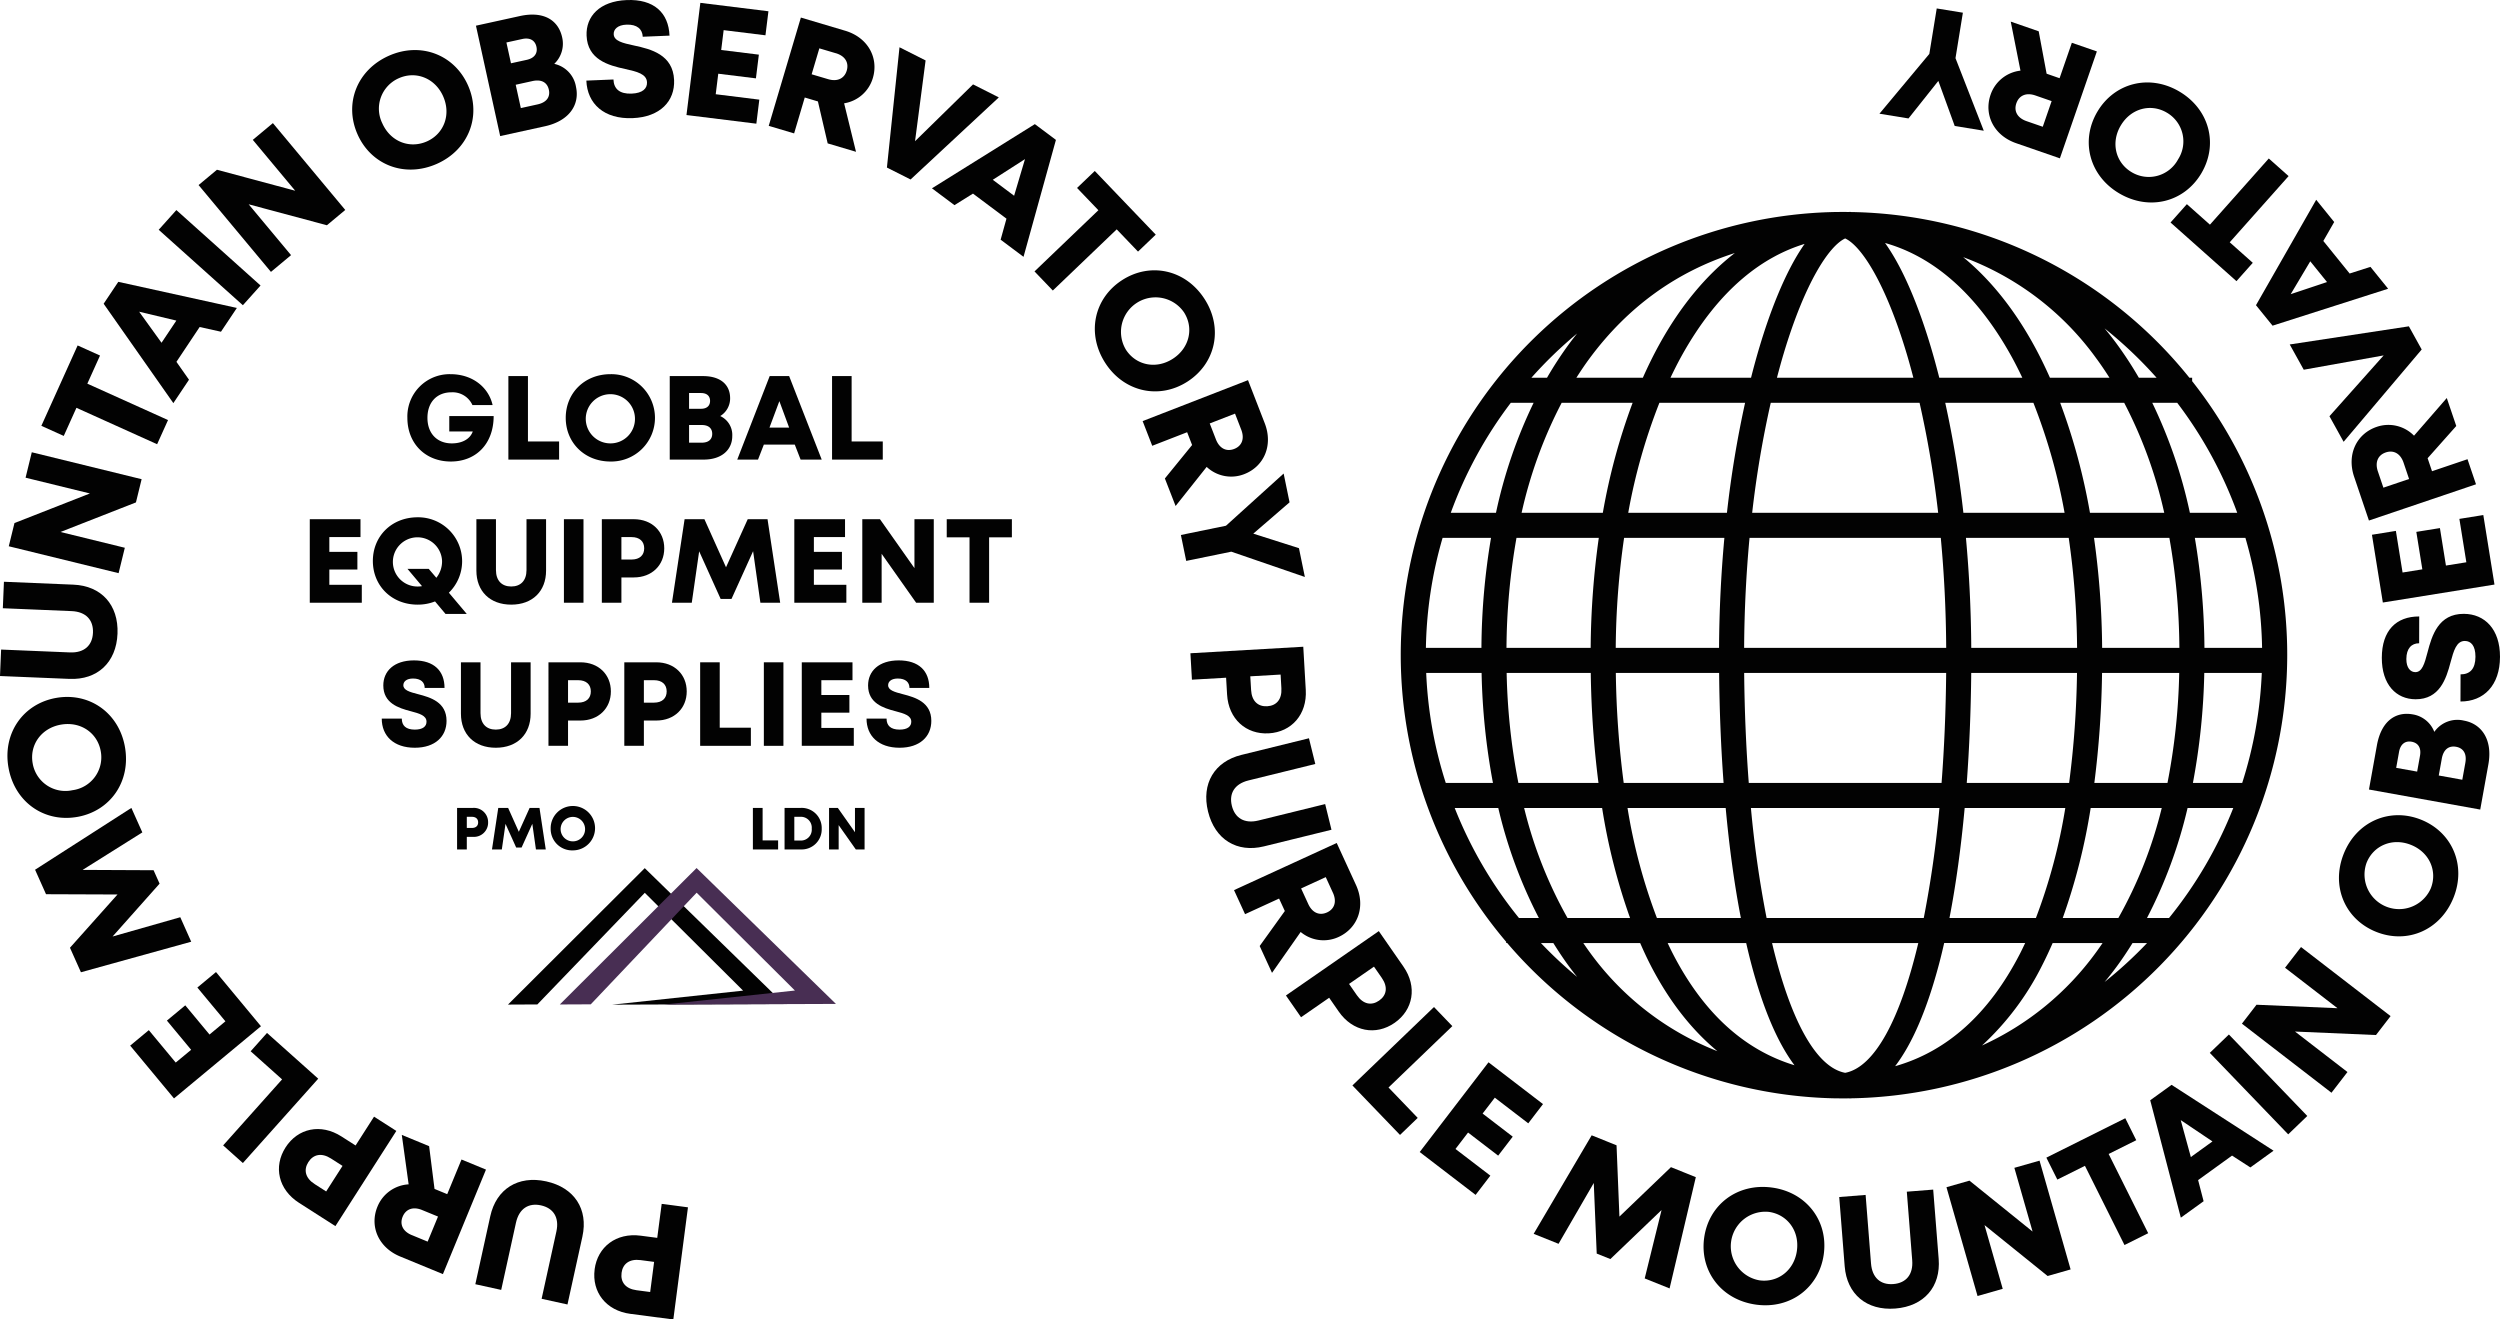 <svg viewBox="0 0 699.974 369.439" height="369.439" width="699.974" data-name="Group 2" id="Group_2" xmlns:xlink="http://www.w3.org/1999/xlink" xmlns="http://www.w3.org/2000/svg"><defs><clipPath id="clip-path"><rect fill="none" height="369.439" width="699.974" data-name="Rectangle 5" id="Rectangle_5"></rect></clipPath></defs><g clip-path="url(#clip-path)" data-name="Group 1" id="Group_1"><path fill="#020202" d="M640.4,183.445a123.507,123.507,0,0,0-26.623-76.725v-.955h-.77a123.926,123.926,0,0,0-94.767-46.4v-.026c-.257,0-.51.012-.77.015-.391,0-.781-.015-1.172-.015-.1,0-.2,0-.3,0s-.2,0-.3,0v.008c-.156,0-.313,0-.469,0-.078,0-.149-.012-.223-.012v.015c-.595.008-1.194.008-1.785.023A124.036,124.036,0,0,0,421.719,263.7v.338h.286a123.9,123.9,0,0,0,91.226,43.473c.588.014,1.187.014,1.782.022v.015c.115,0,.231-.008.346-.011s.227,0,.346,0v.008c.1,0,.2,0,.3,0s.2,0,.3,0c.368,0,.736-.011,1.108-.015.279,0,.555.015.834.015v-.026A124.241,124.241,0,0,0,640.4,183.445m-51.826-2.05a231.142,231.142,0,0,0-2.273-30.8h21.1a182.863,182.863,0,0,1,2.8,30.8Zm-7.015,0H551.932c-.059-10.41-.562-20.743-1.491-30.8h28.777a224.259,224.259,0,0,1,2.343,30.8M516.631,300.38c-8.25-1.559-15.417-15.016-20.472-36.339H537.1c-5.062,21.323-12.23,34.78-20.472,36.339m-22-43.354a302.67,302.67,0,0,1-4.389-30.8h52.779a301.314,301.314,0,0,1-4.386,30.8Zm-4.988-37.815c-.744-9.708-1.186-20.022-1.29-30.8h56.557c-.1,10.779-.543,21.093-1.287,30.8Zm-1.3-37.816c.06-10.421.573-20.758,1.514-30.8H543.4c.944,10.042,1.458,20.379,1.514,30.8Zm28.29-114.632c4.515,2.086,11.3,12.423,17.266,32.411.639,2.146,1.246,4.355,1.83,6.591h-38.2c.588-2.236,1.19-4.445,1.83-6.591,5.966-19.988,12.754-30.325,17.273-32.411m20.829,46.02a284.988,284.988,0,0,1,5.207,30.8H490.591a284.993,284.993,0,0,1,5.2-30.8Zm12.27,30.8a297.247,297.247,0,0,0-5.081-30.8h24.683a161.666,161.666,0,0,1,8.729,30.8Zm-6.747-37.815c-.747-2.935-1.529-5.81-2.362-8.6-2.585-8.674-6.955-20.948-12.824-29.138,11.363,3.21,24.369,11.791,35.438,31.838,1.046,1.893,2.035,3.876,3,5.9Zm-50.346-8.6c-.833,2.786-1.618,5.661-2.362,8.6H467.713c.963-2.02,1.957-4,3-5.9,10.779-19.538,23.406-28.174,34.561-31.578-5.777,8.191-10.08,20.3-12.639,28.878m-4.028,15.614a295.378,295.378,0,0,0-5.081,30.8H455.889a161.3,161.3,0,0,1,8.726-30.8Zm-5.8,37.812c-.926,10.057-1.432,20.39-1.492,30.8H452.389a224.108,224.108,0,0,1,2.34-30.8Zm-37.443,30.8H421.8a183.18,183.18,0,0,1,2.8-30.8h23.046a231.135,231.135,0,0,0-2.276,30.8m.026,7.015a271.788,271.788,0,0,0,2.161,30.8H425.133a179.082,179.082,0,0,1-3.288-30.8Zm7.018,0h28.922c.1,10.664.521,20.993,1.25,30.8H454.621a261.793,261.793,0,0,1-2.206-30.8m30.76,37.816c1.019,11.132,2.447,21.494,4.251,30.8h-23.51a156.815,156.815,0,0,1-8.228-30.8Zm5.739,37.815c.435,1.908.885,3.779,1.354,5.572q5.026,19.119,12.17,28.647c-14.127-4.3-25.53-14.718-34.011-31.147-.517-1-1.011-2.034-1.5-3.072Zm41.7,34.486q7.258-9.5,12.378-28.914c.472-1.793.919-3.664,1.357-5.572h22.678c-.491,1.038-.986,2.075-1.5,3.072-8.663,16.775-20.368,27.286-34.914,31.414m15.22-41.5c1.807-9.306,3.232-19.668,4.255-30.8h28.174a156.746,156.746,0,0,1-8.227,30.8Zm4.839-37.815c.729-9.808,1.153-20.137,1.253-30.8h29.614a263.3,263.3,0,0,1-2.206,30.8Zm37.886-30.8h21.6a178.293,178.293,0,0,1-3.288,30.8H586.393a272.255,272.255,0,0,0,2.161-30.8m28.621,0h16.1a116.5,116.5,0,0,1-5.483,30.8h-13.8a186.614,186.614,0,0,0,3.184-30.8m.044-7.015a191.679,191.679,0,0,0-2.689-30.8h14.16a116.484,116.484,0,0,1,4.668,30.8Zm-4.073-37.815a135.512,135.512,0,0,0-10.537-30.8H609.6a117.06,117.06,0,0,1,16.8,30.8Zm-7.178,0h-20.8a172.745,172.745,0,0,0-8.339-30.8h17.924a125.5,125.5,0,0,1,11.21,30.8m-32-37.815c-1.436-3.229-2.961-6.335-4.594-9.288C563.771,86.319,557.106,78.1,549.667,72a80.176,80.176,0,0,1,37.213,28.261c1.313,1.766,2.551,3.615,3.753,5.5ZM485.741,70.843c-8.03,6.2-15.2,14.814-21.171,25.634-1.629,2.953-3.158,6.059-4.589,9.288H441.369c1.205-1.886,2.443-3.735,3.752-5.5,10.642-14.35,24.244-24.18,40.62-29.421m-28.625,41.94a172.665,172.665,0,0,0-8.342,30.8H426.033a125.468,125.468,0,0,1,11.214-30.8Zm-38.257,30.8H406.2a117.084,117.084,0,0,1,16.805-30.8h6.39a135.367,135.367,0,0,0-10.537,30.8m-1.388,7.015a191.226,191.226,0,0,0-2.685,30.8H399.238a116.65,116.65,0,0,1,4.672-30.8ZM414.83,188.41a186.509,186.509,0,0,0,3.181,30.8H404.8a116.658,116.658,0,0,1-5.479-30.8Zm4.672,37.816a131.836,131.836,0,0,0,11.363,30.8h-5.576a117.229,117.229,0,0,1-17.987-30.8Zm7.238,0h21.837a169.791,169.791,0,0,0,7.825,30.8H438.884a121.107,121.107,0,0,1-12.144-30.8m32.489,37.815c.945,2.165,1.923,4.277,2.961,6.29,5.136,9.942,11.4,17.968,18.668,23.99a80.291,80.291,0,0,1-35.737-27.691c-.625-.841-1.216-1.719-1.818-2.589Zm95.708,28.692a77.6,77.6,0,0,0,16.82-22.4c1.037-2.013,2.016-4.125,2.964-6.29H588.7c-.6.87-1.2,1.748-1.822,2.589a80.7,80.7,0,0,1-31.943,26.1m22.611-35.707a169.466,169.466,0,0,0,7.822-30.8h19.9a121.26,121.26,0,0,1-12.148,30.8Zm34.951-30.8h12.8a117.336,117.336,0,0,1-17.987,30.8h-6.175a131.657,131.657,0,0,0,11.363-30.8m-8.674-120.461h-4.969a104.662,104.662,0,0,0-6.337-9.682q-1.579-2.131-3.255-4.14a118.361,118.361,0,0,1,14.561,13.822M441.588,93.36c-.714.893-1.417,1.8-2.105,2.723a105.489,105.489,0,0,0-6.338,9.682h-4.371a118.147,118.147,0,0,1,12.814-12.4M431.441,264.041h3.474c1.455,2.328,2.965,4.605,4.568,6.769.692.926,1.391,1.83,2.105,2.723a118.252,118.252,0,0,1-10.147-9.492M589.264,274.95q1.674-2.009,3.255-4.14c1.606-2.164,3.116-4.441,4.571-6.769h4.065a117.868,117.868,0,0,1-11.891,10.909" data-name="Path 1" id="Path_1"></path><path fill="#020202" d="M138.217,116.49c0,7.785-4.943,12.732-11.992,12.732-7.118,0-12.163-5.046-12.163-12.229a11.831,11.831,0,0,1,12.061-12.229c6.215,0,10.692,3.708,11.8,8.651h-5.647a6.083,6.083,0,0,0-5.879-3.573c-4.011,0-6.717,2.707-6.717,7.151,0,4.411,2.739,7.151,6.815,7.151,2.94,0,5.143-1.239,5.879-3.345h-6.582V116.49Z" data-name="Path 2" id="Path_2"></path><path fill="#020202" d="M156.541,123.608v5.078h-14.2V105.3h5.478v18.308Z" data-name="Path 3" id="Path_3"></path><path fill="#020202" d="M158.4,116.993c0-6.95,5.279-12.229,12.532-12.229a12.231,12.231,0,1,1,0,24.458c-7.253,0-12.532-5.279-12.532-12.229m19.38,0a6.888,6.888,0,1,0-6.848,7.151,6.851,6.851,0,0,0,6.848-7.151" data-name="Path 4" id="Path_4"></path><path fill="#020202" d="M205.027,122.1c0,3.741-2.838,6.582-8.018,6.582H187.52V105.3h9.289c5.078,0,7.617,2.539,7.617,6.178a5.773,5.773,0,0,1-2.772,5.012,5.819,5.819,0,0,1,3.373,5.614m-8.754-12.061h-3.34v4.411h3.34c1.672,0,2.539-.871,2.539-2.208s-.867-2.2-2.539-2.2m3.14,11.427c0-1.505-.969-2.474-2.94-2.474h-3.54v4.948h3.54c1.971,0,2.94-.969,2.94-2.474" data-name="Path 5" id="Path_5"></path><path fill="#020202" d="M222.525,124.475H213.87l-1.635,4.211h-5.814l9.084-23.386h5.446l9.122,23.386h-5.912Zm-7.085-4.743h5.511l-2.739-7.417Z" data-name="Path 6" id="Path_6"></path><path fill="#020202" d="M247.167,123.608v5.078h-14.2V105.3h5.478v18.308Z" data-name="Path 7" id="Path_7"></path><path fill="#020202" d="M101.3,163.745v5.013H86.734V145.371h14.2v5.009H92.212v4.145h7.854v4.943H92.212v4.277Z" data-name="Path 8" id="Path_8"></path><path fill="#020202" d="M124.745,171.9l-2.94-3.508a13.082,13.082,0,0,1-4.878.9c-7.253,0-12.531-5.278-12.531-12.229s5.278-12.228,12.531-12.228a12.311,12.311,0,0,1,8.754,21.117l5.008,5.945Zm-6.583-7.785-4.076-4.845h5.949l2.138,2.506a7.36,7.36,0,0,0,1.6-4.71,6.888,6.888,0,1,0-6.849,7.151,7.6,7.6,0,0,0,1.235-.1" data-name="Path 9" id="Path_9"></path><path fill="#020202" d="M133.384,159.771v-14.4h5.479V159.6c0,2.973,1.635,4.612,4.276,4.612s4.277-1.639,4.277-4.612V145.371h5.478v14.4c0,5.744-3.777,9.522-9.755,9.522s-9.755-3.778-9.755-9.522" data-name="Path 10" id="Path_10"></path><rect fill="#020202" transform="translate(157.891 145.371)" height="23.386" width="5.479" data-name="Rectangle 1" id="Rectangle_1"></rect><path fill="#020202" d="M185.983,153.524c0,4.71-3.443,8.152-8.521,8.152h-3.475v7.082h-5.479V145.372h8.954c5.078,0,8.521,3.438,8.521,8.152m-5.614,0c0-1.9-1.235-3.144-3.541-3.144h-2.841v6.284h2.841c2.306,0,3.541-1.239,3.541-3.14" data-name="Path 11" id="Path_11"></path><path fill="#020202" d="M212.9,168.757l-2.04-14.432-6.047,13.365h-3.042l-6.014-13.333-2.069,14.4h-5.548l3.541-23.386h5.548l6.047,13.463,6.079-13.463H214.9l3.541,23.386Z" data-name="Path 12" id="Path_12"></path><path fill="#020202" d="M236.971,163.745v5.013H222.4V145.371h14.2v5.009h-8.721v4.145h7.854v4.943h-7.854v4.277Z" data-name="Path 13" id="Path_13"></path><path fill="#020202" d="M261.448,145.371v23.386h-4.943l-9.657-13.7v13.7h-5.413V145.371h4.947l9.653,13.7v-13.7Z" data-name="Path 14" id="Path_14"></path><path fill="#020202" d="M283.318,150.449H276.94v18.308h-5.483V150.449h-6.382v-5.078h18.243Z" data-name="Path 15" id="Path_15"></path><path fill="#020202" d="M106.886,201.208H112.5c0,1.938,1.137,3.075,3.643,3.075,2.306,0,3.275-.937,3.275-2.208,0-1.738-2-2.306-4.411-2.94-3.476-.9-7.683-2.273-7.683-7.216,0-4.011,3-7.016,8.586-7.016,5.614,0,8.553,2.94,8.553,7.719H118.91c0-1.57-1.067-2.641-3.271-2.641-1.839,0-2.706.871-2.706,1.872,0,1.4,1.77,1.9,4.109,2.507,3.508.9,7.985,2.236,7.985,7.482,0,4.342-3.173,7.518-8.889,7.518-5.912,0-9.252-3.34-9.252-8.152" data-name="Path 16" id="Path_16"></path><path fill="#020202" d="M129.058,199.838v-14.4h5.479V199.67c0,2.973,1.635,4.612,4.276,4.612s4.277-1.639,4.277-4.612V185.438h5.478v14.4c0,5.744-3.777,9.522-9.755,9.522s-9.755-3.778-9.755-9.522" data-name="Path 17" id="Path_17"></path><path fill="#020202" d="M171.04,193.591c0,4.71-3.443,8.152-8.521,8.152h-3.475v7.082h-5.479V185.439h8.954c5.078,0,8.521,3.438,8.521,8.152m-5.614,0c0-1.9-1.235-3.144-3.541-3.144h-2.841v6.284h2.841c2.306,0,3.541-1.239,3.541-3.14" data-name="Path 18" id="Path_18"></path><path fill="#020202" d="M192.275,193.591c0,4.71-3.443,8.152-8.521,8.152h-3.475v7.082H174.8V185.439h8.954c5.078,0,8.521,3.438,8.521,8.152m-5.614,0c0-1.9-1.235-3.144-3.541-3.144h-2.841v6.284h2.841c2.306,0,3.541-1.239,3.541-3.14" data-name="Path 19" id="Path_19"></path><path fill="#020202" d="M210.236,203.747v5.078h-14.2V185.439h5.478v18.308Z" data-name="Path 20" id="Path_20"></path><rect fill="#020202" transform="translate(213.87 185.439)" height="23.386" width="5.479" data-name="Rectangle 2" id="Rectangle_2"></rect><path fill="#020202" d="M239.056,203.812v5.013H224.489V185.438h14.2v5.009h-8.721v4.145h7.854v4.943h-7.854v4.277Z" data-name="Path 21" id="Path_21"></path><path fill="#020202" d="M242.621,201.208h5.609c0,1.938,1.137,3.075,3.643,3.075,2.306,0,3.275-.937,3.275-2.208,0-1.738-2-2.306-4.411-2.94-3.476-.9-7.683-2.273-7.683-7.216,0-4.011,3.005-7.016,8.586-7.016,5.614,0,8.553,2.94,8.553,7.719h-5.548c0-1.57-1.067-2.641-3.271-2.641-1.839,0-2.706.871-2.706,1.872,0,1.4,1.77,1.9,4.109,2.507,3.508.9,7.985,2.236,7.985,7.482,0,4.342-3.173,7.518-8.889,7.518-5.912,0-9.252-3.34-9.252-8.152" data-name="Path 22" id="Path_22"></path><path fill="#020202" d="M142.23,281.272l38.293-38.2,39.018,38.046-48.171.179,36.689-3.93-27.521-27.388-30.085,31.252Z" data-name="Path 23" id="Path_23"></path><path fill="#482e53" d="M156.742,281.241l38.293-38.2,39.018,38.046-48.171.179,36.689-3.93L195.05,249.946,165.408,281.2Z" data-name="Path 24" id="Path_24"></path><path fill="#020202" d="M136.667,230.257a3.978,3.978,0,0,1-4.235,4.056H130.7v3.52h-2.723V226.205h4.453a3.977,3.977,0,0,1,4.235,4.052m-2.792,0c0-.944-.613-1.558-1.762-1.558H130.7v3.12h1.411c1.149,0,1.762-.613,1.762-1.562" data-name="Path 25" id="Path_25"></path><path fill="#020202" d="M150.057,237.833l-1.014-7.175-3.005,6.643h-1.513l-2.988-6.627-1.031,7.159h-2.755l1.758-11.628h2.759l3,6.693,3.022-6.693h2.76l1.758,11.628Z" data-name="Path 26" id="Path_26"></path><path fill="#020202" d="M154.182,232.019a6.214,6.214,0,1,1,6.227,6.08,6,6,0,0,1-6.227-6.08m9.633,0a3.424,3.424,0,1,0-3.406,3.553,3.4,3.4,0,0,0,3.406-3.553" data-name="Path 27" id="Path_27"></path><path fill="#020202" d="M217.861,235.306v2.527H210.8V226.205h2.723v9.1Z" data-name="Path 28" id="Path_28"></path><path fill="#020202" d="M230.069,232.019a5.621,5.621,0,0,1-5.9,5.814h-4.5V226.205h4.5a5.621,5.621,0,0,1,5.9,5.814m-2.792,0a3.037,3.037,0,0,0-3.2-3.32H222.4v6.644h1.677a3.04,3.04,0,0,0,3.2-3.324" data-name="Path 29" id="Path_29"></path><path fill="#020202" d="M242.073,226.205v11.628h-2.457l-4.8-6.812v6.812h-2.69V226.205h2.457l4.8,6.811v-6.811Z" data-name="Path 30" id="Path_30"></path><path fill="#020202" d="M355.251,205.326c-6.37.368-11.289-4.015-11.681-10.879l-.274-4.694-9.567.552-.426-7.4,31.6-1.824.7,12.1c.392,6.861-3.991,11.779-10.352,12.147m-.442-7.584c2.576-.151,4.15-1.913,3.966-5.033l-.217-3.839-8.492.491.229,3.839c.172,3.115,1.946,4.689,4.514,4.542" data-name="Path 31" id="Path_31"></path><path fill="#020202" d="M347.593,211.365l18.9-4.657,1.775,7.2-18.685,4.6c-3.909.956-5.528,3.638-4.677,7.1s3.532,5.086,7.441,4.126l18.684-4.6,1.767,7.188-18.9,4.652c-7.543,1.857-13.721-1.88-15.654-9.726s1.8-14.028,9.35-15.884" data-name="Path 32" id="Path_32"></path><path fill="#020202" d="M359.74,255.079l-1.611-3.491-9.526,4.37-3.091-6.733,28.754-13.2,5.393,11.746c2.772,6.035.532,12.094-4.857,14.563a10,10,0,0,1-10.63-1.39L356.15,272.39l-3.455-7.515Zm13.451-5.139-1.995-4.354-6.9,3.172,2,4.351c1.169,2.547,3.209,3.3,5.262,2.359s2.808-2.981,1.635-5.528" data-name="Path 33" id="Path_33"></path><path fill="#020202" d="M390.453,286.4c-5.234,3.631-11.71,2.461-15.627-3.181l-2.674-3.859-7.874,5.458-4.228-6.092,26-18.026,6.9,9.943c3.916,5.642,2.743,12.122-2.494,15.757m-4.326-6.239c2.118-1.468,2.535-3.794.76-6.354l-2.191-3.156-6.979,4.841,2.187,3.156c1.779,2.564,4.105,2.985,6.223,1.513" data-name="Path 34" id="Path_34"></path><path fill="#020202" d="M396.945,313l-4.955,4.771-13.329-13.86L401.5,281.957l5.139,5.348-17.871,17.184Z" data-name="Path 35" id="Path_35"></path><path fill="#020202" d="M417.282,329.171l-4.129,5.385-15.651-12,19.265-25.124,15.258,11.7-4.129,5.385-9.363-7.184-3.418,4.448,8.435,6.469-4.077,5.315-8.43-6.468-3.524,4.6Z" data-name="Path 36" id="Path_36"></path><path fill="#020202" d="M460.5,357.946l4.722-19.151-14.338,13.73-3.819-1.538-.826-19.768-9.861,17.037-6.967-2.8,16.244-27.582,6.962,2.8.806,19.96,14.428-13.843,6.963,2.8-7.347,31.155Z" data-name="Path 37" id="Path_37"></path><path fill="#020202" d="M477.142,346.621c1.263-9.318,9.3-15.434,19.015-14.114,9.633,1.308,15.749,9.342,14.482,18.66s-9.3,15.43-18.93,14.122c-9.714-1.317-15.831-9.355-14.567-18.668m25.974,3.524c.756-5.552-2.731-10.131-7.879-10.83a9.677,9.677,0,0,0-2.6,19.166c5.152.7,9.731-2.784,10.483-8.336" data-name="Path 38" id="Path_38"></path><path fill="#020202" d="M516.494,354.569l-1.53-19.416,7.388-.585,1.513,19.191c.315,4.015,2.7,6.051,6.26,5.765s5.593-2.661,5.273-6.672l-1.512-19.192,7.387-.584,1.534,19.416c.613,7.752-4.076,13.247-12.138,13.885s-13.562-4.056-14.175-11.808" data-name="Path 39" id="Path_39"></path><path fill="#020202" d="M571.051,324.968l8.7,30.459-6.439,1.84-17.667-14.252,5.095,17.842-7.049,2.016-8.7-30.464,6.439-1.84L569.1,344.822,564,326.98Z" data-name="Path 40" id="Path_40"></path><path fill="#020202" d="M598.129,319.248,590.4,323.1l11.071,22.185-6.635,3.311-11.072-22.176-7.731,3.852-3.071-6.145,22.1-11.035Z" data-name="Path 41" id="Path_41"></path><path fill="#020202" d="M624.95,323.553l-9.5,6.861,1.537,5.92-6.378,4.6-8.569-32.871,5.977-4.318,28.554,18.44-6.492,4.685Zm-11.538.409,6.055-4.375-8.888-5.969Z" data-name="Path 42" id="Path_42"></path><rect fill="#020202" transform="translate(618.721 294.793) rotate(-43.902)" height="31.659" width="7.416" data-name="Rectangle 3" id="Rectangle_3"></rect><path fill="#020202" d="M644.26,265.161,669.339,284.5l-4.089,5.3-22.674-.977,14.69,11.334-4.477,5.8-25.075-19.342,4.084-5.3,22.675.973-14.686-11.329Z" data-name="Path 43" id="Path_43"></path><path fill="#020202" d="M665.3,260.909c-8.729-3.491-12.711-12.781-9.068-21.89,3.614-9.027,12.9-13.009,21.636-9.518s12.715,12.781,9.1,21.808c-3.643,9.118-12.932,13.1-21.669,9.6m9.747-24.351c-5.209-2.085-10.5.184-12.429,5.013a9.682,9.682,0,0,0,17.969,7.187c1.934-4.824-.335-10.119-5.54-12.2" data-name="Path 44" id="Path_44"></path><path fill="#020202" d="M689.87,201.765c4.984.9,8.088,5.365,6.849,12.258l-2.278,12.646-31.154-5.61,2.224-12.376c1.218-6.762,5.209-9.534,10.058-8.659a7.8,7.8,0,0,1,6.014,4.894,7.867,7.867,0,0,1,8.287-3.153m-18.165,8.774-.8,4.449,5.871,1.054.8-4.448c.4-2.228-.547-3.59-2.33-3.917s-3.14.63-3.545,2.862m15.975-1.447c-2-.36-3.529.7-4,3.32l-.85,4.718,6.591,1.19.85-4.718c.47-2.625-.589-4.15-2.591-4.51" data-name="Path 45" id="Path_45"></path><path fill="#020202" d="M688.906,196.417l.025-7.6c2.624.008,4.162-1.525,4.17-4.915.012-3.119-1.251-4.432-2.968-4.44-2.351,0-3.124,2.707-4,5.957-1.227,4.7-3.1,10.389-9.792,10.368-5.425-.012-9.481-4.092-9.457-11.64.017-7.6,4.007-11.562,10.471-11.545l-.02,7.506c-2.122-.008-3.574,1.435-3.582,4.416-.008,2.49,1.169,3.667,2.519,3.671,1.9,0,2.583-2.388,3.409-5.552,1.235-4.743,3.059-10.794,10.156-10.773,5.875.016,10.16,4.321,10.136,12.049-.021,8-4.555,12.51-11.068,12.494" data-name="Path 46" id="Path_46"></path><path fill="#020202" d="M688.6,145.282l6.7-1.075,3.128,19.465L667.171,168.7l-3.05-18.975,6.7-1.079,1.873,11.652,5.535-.887-1.684-10.491,6.607-1.063,1.684,10.491,5.716-.916Z" data-name="Path 47" id="Path_47"></path><path fill="#020202" d="M679.706,128.295l1.235,3.642,9.935-3.364,2.38,7.024-29.98,10.147-4.143-12.249c-2.133-6.3.729-12.085,6.338-13.982A10.024,10.024,0,0,1,675.9,121.99l9.175-10.548,2.653,7.833Zm-13.92,3.712,1.537,4.538,7.191-2.436-1.532-4.539c-.9-2.657-2.851-3.618-4.989-2.894s-3.107,2.673-2.207,5.331" data-name="Path 48" id="Path_48"></path><path fill="#020202" d="M641.1,96.445l33.362-5.078,3.586,6.489L656.186,123.7l-3.962-7.159L667.4,99.511l-22.376,4.007Z" data-name="Path 49" id="Path_49"></path><path fill="#020202" d="M650.507,67.47l7.367,9.113,5.826-1.864,4.951,6.125-32.36,10.343-4.641-5.732,16.861-29.519,5.037,6.227Zm1.034,11.5-4.69-5.806-5.478,9.2Z" data-name="Path 50" id="Path_50"></path><path fill="#020202" d="M612.3,57.163l6.46,5.74,16.477-18.529,5.544,4.935L624.3,67.838l6.456,5.744-4.571,5.136L607.728,62.3Z" data-name="Path 51" id="Path_51"></path><path fill="#020202" d="M616.376,48.486c-4.775,8.1-14.563,10.635-23.018,5.651-8.382-4.939-10.908-14.723-6.133-22.831s14.563-10.634,22.945-5.695c8.455,4.984,10.982,14.768,6.206,22.875m-22.6-13.32c-2.846,4.833-1.406,10.4,3.075,13.051a9.3,9.3,0,0,0,12.985-3.59,9.3,9.3,0,0,0-3.157-13.092c-4.481-2.641-10.057-1.2-12.9,3.631" data-name="Path 52" id="Path_52"></path><path fill="#020202" d="M573.029,20.635,576.66,21.9l3.434-9.923L587.1,14.4,576.746,44.333,564.517,40.1c-6.288-2.175-9.109-7.989-7.171-13.591a10.045,10.045,0,0,1,8.365-6.73L562.988,6.053l7.825,2.71ZM567.42,33.923l4.534,1.57,2.482-7.187-4.53-1.57c-2.65-.916-4.6.037-5.344,2.175s.209,4.093,2.858,5.012" data-name="Path 53" id="Path_53"></path><path fill="#020202" d="M540.191,15.092l2.073-12.728,7.322,1.19-2.068,12.732L555.437,36.6,547.3,35.273l-4.587-12.617-8.357,10.507-8.132-1.324Z" data-name="Path 54" id="Path_54"></path><path fill="#020202" d="M166.484,355.424c.826-6.325,6.051-10.336,12.874-9.449l4.661.613,1.247-9.514,7.356.965-4.1,31.4-12.029-1.574c-6.815-.891-10.826-6.116-10-12.441m7.539.985c-.339,2.555,1.108,4.436,4.2,4.841l3.81.5,1.1-8.435-3.81-.5c-3.1-.4-4.976,1.035-5.307,3.594" data-name="Path 55" id="Path_55"></path><path fill="#020202" d="M163.074,346.2l-4.187,19.04-7.24-1.59,4.133-18.824c.867-3.929-.822-6.57-4.313-7.335s-6.129.92-7,4.849l-4.137,18.82-7.241-1.591,4.182-19.04c1.669-7.6,7.756-11.493,15.668-9.755s11.8,7.83,10.131,15.426" data-name="Path 56" id="Path_56"></path><path fill="#020202" d="M121.661,332.884l3.557,1.468,4-9.7,6.852,2.825-12.057,29.262-11.959-4.927c-6.145-2.535-8.626-8.5-6.365-13.971a10.026,10.026,0,0,1,8.725-6.235L112.5,317.761l7.65,3.156Zm-6.349,12.932,4.424,1.828,2.9-7.02L118.2,338.8c-2.588-1.071-4.6-.233-5.459,1.856s-.024,4.1,2.568,5.164" data-name="Path 57" id="Path_57"></path><path fill="#020202" d="M79.947,321.268c3.434-5.372,9.865-6.782,15.654-3.074l3.958,2.531,5.168-8.071,6.243,3.994L93.909,343.3l-10.2-6.529c-5.789-3.708-7.2-10.135-3.761-15.5m6.394,4.093c-1.386,2.171-.879,4.481,1.75,6.161l3.23,2.069,4.583-7.155-3.234-2.069c-2.629-1.684-4.943-1.177-6.329.994" data-name="Path 58" id="Path_58"></path><path fill="#020202" d="M70.179,294.345l4.579-5.131L89.1,302.023,68,325.638,62.476,320.7l16.506-18.484Z" data-name="Path 59" id="Path_59"></path><path fill="#020202" d="M55.256,276.5l5.221-4.334,12.589,15.169L48.718,307.547,36.449,292.763l5.217-4.33,7.535,9.073,4.317-3.574-6.787-8.177,5.144-4.272,6.787,8.173,4.452-3.7Z" data-name="Path 60" id="Path_60"></path><path fill="#020202" d="M39.851,233.063l-16.718,10.5L43,243.656l1.681,3.758-13.161,14.8,18.954-5.4,3.062,6.857-30.876,8.553-3.071-6.865L32.9,250.447l-20.014-.077-3.066-6.857,26.964-17.306Z" data-name="Path 61" id="Path_61"></path><path fill="#020202" d="M21.592,228.733c-9.273,1.611-17.54-4.2-19.225-13.873C.695,205.277,6.513,197.006,15.778,195.4s17.539,4.2,19.212,13.782c1.688,9.674-4.13,17.937-13.4,19.556m-4.506-25.852c-5.528.965-8.843,5.675-7.944,10.8a9.287,9.287,0,0,0,11.141,7.564,9.283,9.283,0,0,0,7.932-10.884c-.891-5.127-5.6-8.439-11.129-7.478" data-name="Path 62" id="Path_62"></path><path fill="#020202" d="M19.474,190.084,0,189.279l.311-7.409,19.249.8c4.019.172,6.329-1.954,6.472-5.523s-1.975-5.875-5.994-6.043L.794,170.3l.306-7.413,19.47.81c7.772.327,12.662,5.642,12.331,13.729s-5.655,12.981-13.427,12.654" data-name="Path 63" id="Path_63"></path><path fill="#020202" d="M8.9,126.63l30.754,7.539-1.591,6.5-21.129,8.283,18.014,4.416-1.742,7.114L2.457,152.949l1.595-6.5,21.121-8.283-18.01-4.416Z" data-name="Path 64" id="Path_64"></path><path fill="#020202" d="M28.006,99.548l-3.553,7.874,22.593,10.193-3.054,6.763L21.4,114.181l-3.549,7.874-6.272-2.825,10.16-22.507Z" data-name="Path 65" id="Path_65"></path><path fill="#020202" d="M55.9,91.56l-6.5,9.751,3.516,5.008-4.378,6.55L29.02,85.047l4.1-6.137,33.2,7.31-4.449,6.66ZM45.227,95.971l4.15-6.21L38.959,87.275Z" data-name="Path 66" id="Path_66"></path><rect fill="#020202" transform="translate(44.433 64.339) rotate(-48.133)" height="31.65" width="7.413" data-name="Rectangle 4" id="Rectangle_4"></rect><path fill="#020202" d="M76.406,34.471,96.669,58.785l-5.14,4.285L69.623,57.2,81.492,71.435l-5.63,4.694L55.6,51.814l5.144-4.288,21.91,5.879L70.78,39.161Z" data-name="Path 67" id="Path_67"></path><path fill="#020202" d="M100.107,37.611c-3.815-8.6-.172-18.03,8.794-22.008,8.893-3.942,18.321-.3,22.131,8.3s.176,18.031-8.712,21.972c-8.97,3.978-18.4.339-22.213-8.259m23.979-10.634c-2.269-5.127-7.641-7.2-12.4-5.09a9.3,9.3,0,0,0-4.641,12.641c2.282,5.132,7.65,7.2,12.486,5.058,4.751-2.11,6.828-7.478,4.551-12.609" data-name="Path 68" id="Path_68"></path><path fill="#020202" d="M161.272,24.328c1.087,4.943-1.844,9.518-8.689,11.023L140.044,38.1,133.261,7.193,145.535,4.5c6.709-1.476,10.8,1.14,11.861,5.957a7.8,7.8,0,0,1-2.212,7.424,7.87,7.87,0,0,1,6.088,6.444m-15.067-13.4-4.415.969,1.279,5.826,4.416-.965c2.208-.487,3.1-1.889,2.715-3.655s-1.787-2.662-3.995-2.175m7.466,14.191c-.437-1.987-2-2.989-4.6-2.416l-4.677,1.03,1.435,6.533,4.677-1.03c2.6-.572,3.6-2.13,3.169-4.117" data-name="Path 69" id="Path_69"></path><path fill="#020202" d="M164.166,22.57l7.592-.315c.107,2.621,1.705,4.093,5.091,3.958,3.119-.131,4.378-1.452,4.305-3.169-.1-2.347-2.834-3.005-6.125-3.728-4.751-1.027-10.52-2.646-10.793-9.33-.221-5.422,3.675-9.657,11.222-9.968,7.589-.311,11.73,3.5,12,9.959l-7.5.311c-.086-2.126-1.6-3.512-4.575-3.385-2.482.1-3.61,1.325-3.553,2.678.077,1.9,2.5,2.477,5.691,3.16,4.8,1.022,10.929,2.584,11.219,9.678.241,5.875-3.876,10.34-11.6,10.658-8,.328-12.707-4.006-12.969-10.507" data-name="Path 70" id="Path_70"></path><path fill="#020202" d="M212.6,27.9l-.83,6.73L192.205,32.21,196.089.8l19.064,2.355-.834,6.73L202.614,8.44,201.927,14l10.544,1.3-.822,6.64-10.544-1.3-.711,5.744Z" data-name="Path 71" id="Path_71"></path><path fill="#020202" d="M229.006,28.4,225.322,27.3l-2.976,10.049-7.11-2.109,9-30.325L236.627,8.6c6.366,1.889,9.444,7.563,7.764,13.238a10.033,10.033,0,0,1-8.046,7.09L239.673,42.5l-7.932-2.355Zm5-13.5-4.6-1.366L227.252,20.8l4.591,1.361c2.686.8,4.6-.237,5.238-2.4s-.393-4.076-3.075-4.869" data-name="Path 72" id="Path_72"></path><path fill="#020202" d="M279.658,27.271,254.951,50.254l-6.623-3.341,3.524-33.677,7.306,3.688L256.2,39.538l16.24-15.909Z" data-name="Path 73" id="Path_73"></path><path fill="#020202" d="M281.8,61.223l-9.375-7.016-5.188,3.234-6.3-4.714,28.812-17.973,5.9,4.415L286.576,71.91l-6.411-4.8Zm-3.831-10.884,5.973,4.469,3.046-10.258Z" data-name="Path 74" id="Path_74"></path><path fill="#020202" d="M318.634,70.446l-5.965-6.231L294.778,81.346l-5.127-5.352,17.887-17.135-5.974-6.235,4.964-4.751L323.6,65.7Z" data-name="Path 75" id="Path_75"></path><path fill="#020202" d="M314.157,78.448c7.89-5.108,17.76-3,23.083,5.233,5.287,8.156,3.169,18.026-4.718,23.133s-17.76,2.992-23.039-5.16c-5.323-8.227-3.217-18.1,4.674-23.206M328.4,100.439c4.7-3.042,5.9-8.668,3.083-13.025a9.673,9.673,0,0,0-16.232,10.507c2.821,4.359,8.447,5.565,13.149,2.518" data-name="Path 76" id="Path_76"></path><path fill="#020202" d="M333.777,124.6l-1.39-3.582-9.775,3.8-2.686-6.913,29.5-11.465,4.682,12.053c2.408,6.2-.193,12.111-5.716,14.253a10.024,10.024,0,0,1-10.536-2.02l-8.7,10.949-3-7.711Zm13.746-4.326-1.729-4.465-7.082,2.752,1.734,4.465c1.018,2.616,3,3.487,5.115,2.673s2.984-2.808,1.962-5.425" data-name="Path 77" id="Path_77"></path><path fill="#020202" d="M344.747,154.461l-12.621,2.588-1.488-7.261,12.621-2.588,16.149-14.613,1.656,8.059-10.156,8.77,12.785,4.068,1.656,8.062Z" data-name="Path 78" id="Path_78"></path></g></svg> 